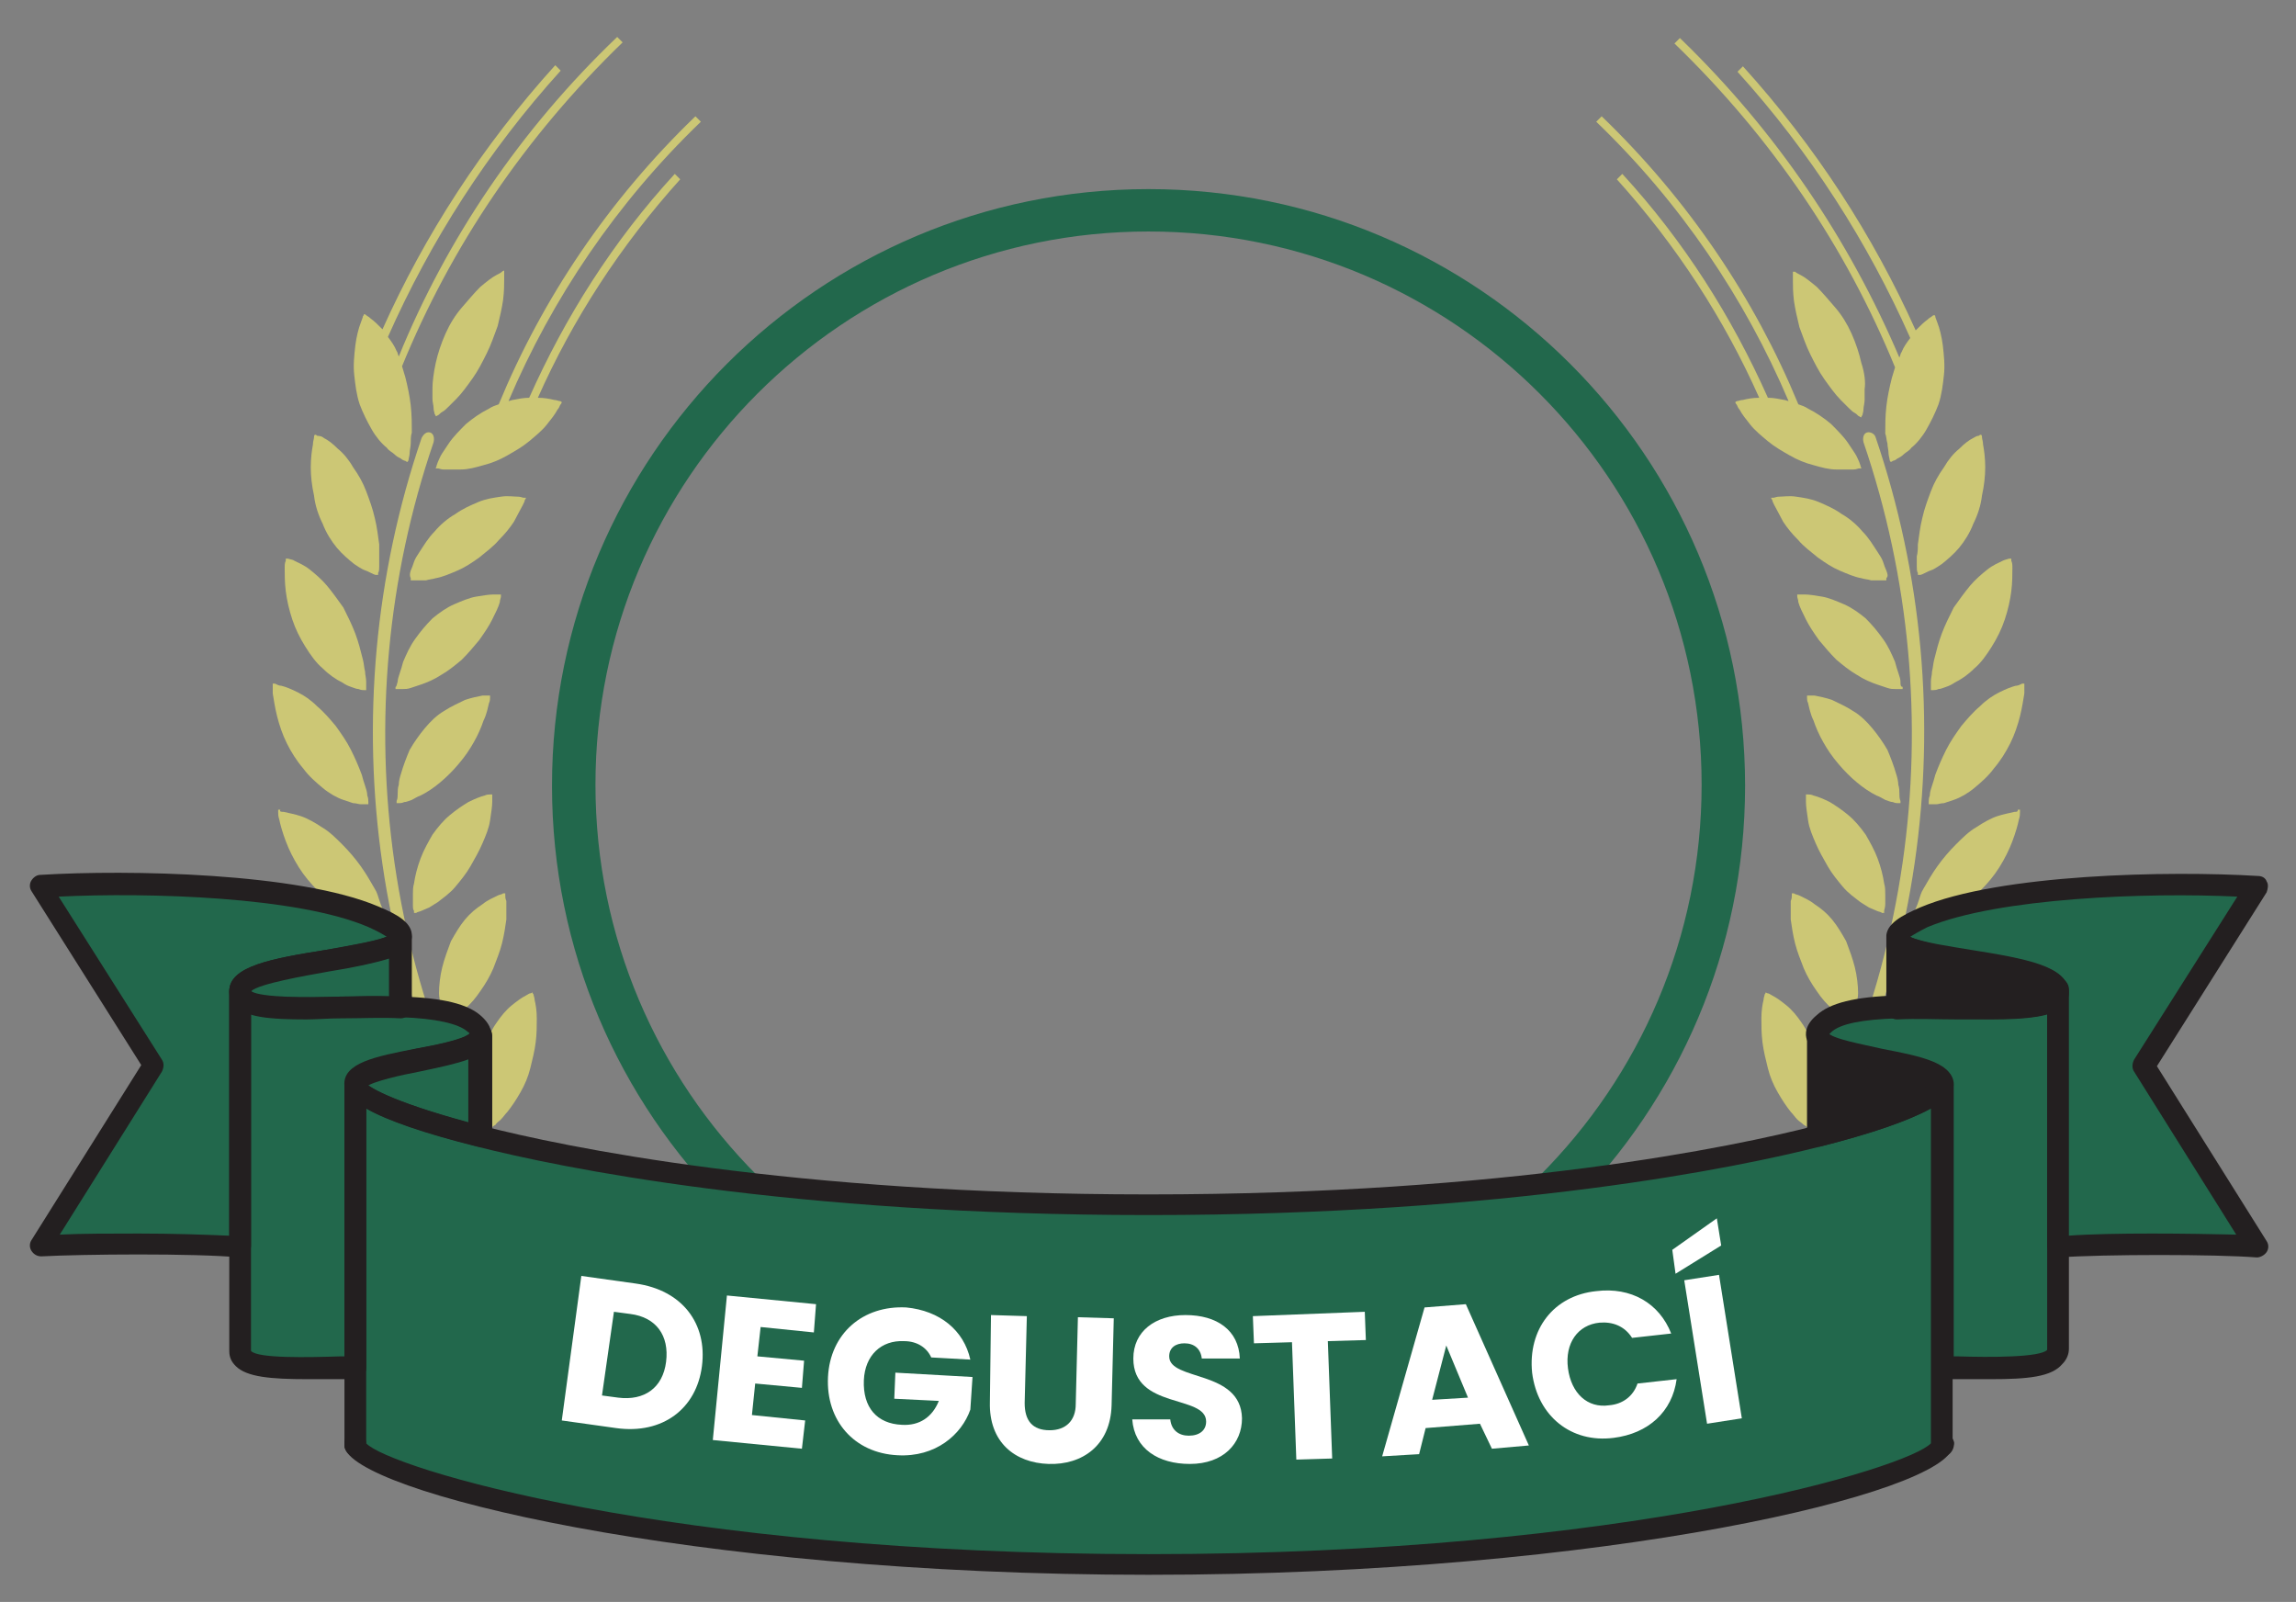 <?xml version="1.0" encoding="utf-8"?>
<!-- Generator: Adobe Illustrator 25.2.0, SVG Export Plug-In . SVG Version: 6.00 Build 0)  -->
<svg version="1.1" id="OBJECTS" xmlns="http://www.w3.org/2000/svg" xmlns:xlink="http://www.w3.org/1999/xlink" x="0px" y="0px"
	 viewBox="0 0 211.3 147.4" style="enable-background:new 0 0 211.3 147.4;" xml:space="preserve">
<rect x="0" y="0" width="211.3" height="147.4" fill="#808080" stroke="none"/>
<style type="text/css">
	.st0{fill:#22684C;}
	.st1{fill:#CCC775;}
	.st2{fill:#231F20;}
	.st3{fill:#FFC60B;}
	.st4{fill:#FFFFFF;}
</style>
<g>
	<g>
		<path class="st0" d="M105.7,127.2c-30.3,0-54.9-24.6-54.9-54.9s24.6-54.9,54.9-54.9s54.9,24.6,54.9,54.9S136,127.2,105.7,127.2z
			 M105.7,21.3c-28.1,0-50.9,22.8-50.9,50.9s22.8,50.9,50.9,50.9c28.1,0,50.9-22.8,50.9-50.9S133.8,21.3,105.7,21.3z"/>
	</g>
	<g>
		<path class="st1" d="M171.1,42.5c-0.1-0.2-0.2-0.5-0.4-0.8c-0.2-0.3-0.4-0.6-0.6-0.9c-0.4-0.6-1-1.2-1.6-1.8
			c-0.6-0.5-1.3-1-2.1-1.4c-0.3-0.2-0.6-0.3-0.9-0.4c-4-9.7-10.1-18.8-18.1-26.5c-0.2,0.2-0.3,0.3-0.5,0.5
			c7.8,7.5,13.7,16.3,17.7,25.7c-0.1,0-0.3-0.1-0.4-0.1c-0.5-0.1-1-0.2-1.5-0.2c-3.3-7.4-7.7-14.4-13.4-20.6
			c-0.2,0.2-0.3,0.3-0.5,0.5c5.5,6.1,9.9,12.9,13.1,20.1c-0.6,0-1.1,0.1-1.5,0.2c-0.2,0-0.4,0.1-0.5,0.1c-0.1,0-0.2,0.1-0.2,0.1
			s0,0.1,0.1,0.2c0.1,0.1,0.1,0.3,0.3,0.5c0.2,0.4,0.6,0.9,1,1.4c0.4,0.5,1,1,1.6,1.5c0.6,0.5,1.3,0.9,2,1.3
			c0.7,0.4,1.4,0.7,2.2,0.9c0.7,0.2,1.4,0.4,2.1,0.4c0.3,0,0.6,0,0.9,0c0.3,0,0.5,0,0.7,0c0.2,0,0.4-0.1,0.5-0.1c0.1,0,0.2,0,0.2,0
			s0-0.1-0.1-0.2C171.3,43,171.2,42.8,171.1,42.5z"/>
		<path class="st1" d="M171.3,33.4c-0.2-0.9-0.5-1.8-0.9-2.7c-0.4-0.9-0.9-1.7-1.5-2.4c-0.6-0.7-1.2-1.4-1.7-1.9
			c-0.6-0.5-1.1-0.9-1.5-1.1c-0.2-0.1-0.4-0.2-0.5-0.3C165,25,165,25,165,25s0,0.1,0,0.2c0,0.1,0,0.3,0,0.6c0,0.5,0,1.1,0.1,1.9
			c0.1,0.7,0.3,1.6,0.5,2.4c0.3,0.8,0.6,1.7,1,2.5c0.4,0.8,0.8,1.6,1.3,2.3c0.5,0.7,1,1.4,1.5,1.9c0.3,0.3,0.5,0.5,0.7,0.7
			c0.2,0.2,0.4,0.4,0.6,0.5c0.2,0.1,0.3,0.3,0.4,0.3c0.1,0.1,0.2,0.1,0.2,0.1s0-0.1,0.1-0.2c0-0.1,0.1-0.3,0.1-0.6
			c0-0.2,0.1-0.5,0.1-0.8c0-0.3,0-0.7,0-1C171.7,35.2,171.6,34.3,171.3,33.4z"/>
		<path class="st1" d="M173.6,52.5c-0.1-0.2-0.2-0.5-0.3-0.8c-0.1-0.3-0.3-0.6-0.5-0.9c-0.4-0.6-0.8-1.3-1.4-1.9
			c-0.5-0.6-1.2-1.2-1.9-1.6c-0.7-0.5-1.4-0.8-2.1-1.1c-0.7-0.3-1.4-0.4-2.1-0.5c-0.6-0.1-1.2,0-1.6,0c-0.2,0-0.4,0.1-0.5,0.1
			c-0.1,0-0.2,0-0.2,0s0,0.1,0.1,0.2c0,0.1,0.1,0.3,0.2,0.5c0.2,0.4,0.5,0.9,0.8,1.5c0.4,0.6,0.8,1.1,1.4,1.7
			c0.5,0.6,1.2,1.1,1.8,1.6c0.7,0.5,1.3,0.9,2,1.2c0.7,0.3,1.4,0.6,2,0.7c0.3,0.1,0.6,0.1,0.9,0.2c0.3,0,0.5,0,0.7,0
			c0.2,0,0.4,0,0.5,0c0.1,0,0.2,0,0.2,0s0-0.1,0-0.2C173.8,53,173.7,52.8,173.6,52.5z"/>
		<path class="st1" d="M174.9,62.7c0-0.2-0.1-0.5-0.2-0.8c-0.1-0.3-0.2-0.6-0.3-1c-0.3-0.7-0.6-1.4-1.1-2.1c-0.5-0.7-1-1.3-1.6-1.9
			c-0.6-0.5-1.3-1-2-1.3c-0.7-0.3-1.4-0.6-2-0.7c-0.6-0.1-1.2-0.2-1.6-0.2c-0.2,0-0.4,0-0.5,0c-0.1,0-0.2,0-0.2,0s0,0.1,0,0.2
			c0,0.1,0.1,0.3,0.1,0.5c0.1,0.4,0.4,1,0.7,1.6c0.3,0.6,0.7,1.2,1.2,1.9c0.5,0.6,1,1.2,1.6,1.8c0.6,0.5,1.2,1,1.9,1.4
			c0.6,0.4,1.3,0.7,1.9,0.9c0.3,0.1,0.6,0.2,0.9,0.3c0.3,0.1,0.5,0.1,0.7,0.1c0.2,0,0.4,0,0.5,0c0.1,0,0.2,0,0.2,0s0-0.1,0-0.2
			C174.9,63.2,174.9,63,174.9,62.7z"/>
		<path class="st1" d="M174.8,73c0-0.2,0-0.5-0.1-0.8c0-0.3-0.1-0.7-0.2-1c-0.2-0.7-0.5-1.5-0.8-2.2c-0.4-0.7-0.9-1.4-1.4-2
			c-0.5-0.6-1.1-1.2-1.8-1.6c-0.6-0.4-1.3-0.7-1.9-1c-0.6-0.2-1.1-0.3-1.6-0.4c-0.2,0-0.4,0-0.5,0c-0.1,0-0.2,0-0.2,0s0,0.1,0,0.2
			c0,0.1,0,0.3,0.1,0.5c0.1,0.4,0.2,1,0.5,1.6c0.2,0.6,0.5,1.3,0.9,2c0.4,0.7,0.8,1.3,1.4,2c0.5,0.6,1.1,1.2,1.7,1.7
			c0.6,0.5,1.2,0.9,1.8,1.2c0.3,0.1,0.6,0.3,0.8,0.4c0.3,0.1,0.5,0.2,0.7,0.2c0.2,0.1,0.4,0.1,0.5,0.1c0.1,0,0.2,0,0.2,0
			s0-0.1,0-0.2C174.8,73.5,174.8,73.2,174.8,73z"/>
		<path class="st1" d="M173.5,83.2c0-0.2,0-0.5,0-0.9c0-0.3,0-0.7-0.1-1c-0.1-0.7-0.3-1.5-0.6-2.3c-0.3-0.8-0.7-1.5-1.1-2.2
			c-0.5-0.7-1-1.3-1.6-1.8c-0.6-0.5-1.2-0.9-1.7-1.2c-0.6-0.3-1.1-0.5-1.5-0.6c-0.2-0.1-0.4-0.1-0.5-0.1c-0.1,0-0.2,0-0.2,0
			s0,0.1,0,0.2c0,0.1,0,0.3,0,0.5c0,0.4,0.1,1,0.2,1.7c0.1,0.7,0.4,1.4,0.7,2.1c0.3,0.7,0.7,1.4,1.1,2.1c0.4,0.7,0.9,1.3,1.4,1.9
			c0.5,0.6,1.1,1,1.6,1.4c0.3,0.2,0.5,0.3,0.8,0.5c0.2,0.1,0.5,0.2,0.7,0.3c0.2,0.1,0.4,0.1,0.5,0.2c0.1,0,0.2,0,0.2,0s0-0.1,0-0.2
			C173.4,83.7,173.5,83.5,173.5,83.2z"/>
		<path class="st1" d="M170.8,93.3c0-0.2,0.1-0.5,0.1-0.9c0-0.3,0.1-0.7,0.1-1c0-0.7-0.1-1.6-0.3-2.4c-0.2-0.8-0.5-1.6-0.8-2.4
			c-0.4-0.7-0.8-1.4-1.3-2c-0.5-0.6-1-1-1.6-1.4c-0.5-0.4-1-0.6-1.4-0.8c-0.2-0.1-0.4-0.1-0.5-0.2c-0.1,0-0.2,0-0.2,0s0,0.1,0,0.2
			c0,0.1,0,0.3-0.1,0.5c0,0.4,0,1,0,1.7c0.1,0.7,0.2,1.4,0.4,2.2c0.2,0.8,0.5,1.5,0.8,2.3c0.3,0.7,0.7,1.4,1.2,2.1
			c0.4,0.6,0.9,1.2,1.4,1.6c0.2,0.2,0.5,0.4,0.7,0.6c0.2,0.2,0.4,0.3,0.6,0.4c0.2,0.1,0.3,0.2,0.4,0.2c0.1,0,0.2,0.1,0.2,0.1
			s0-0.1,0.1-0.2C170.7,93.7,170.8,93.5,170.8,93.3z"/>
		<path class="st1" d="M166.9,103c0.1-0.2,0.2-0.5,0.2-0.8c0.1-0.3,0.1-0.7,0.2-1c0.1-0.7,0.1-1.6,0.1-2.4c-0.1-0.8-0.3-1.7-0.5-2.5
			c-0.3-0.8-0.6-1.5-1.1-2.2c-0.4-0.6-0.9-1.2-1.4-1.6c-0.5-0.4-0.9-0.7-1.3-0.9c-0.2-0.1-0.3-0.2-0.4-0.2c-0.1,0-0.2-0.1-0.2-0.1
			s0,0.1-0.1,0.2c0,0.1-0.1,0.3-0.1,0.5c-0.1,0.4-0.2,1-0.2,1.7c0,0.7,0,1.4,0.1,2.2c0.1,0.8,0.3,1.6,0.5,2.4
			c0.2,0.8,0.5,1.5,0.9,2.2c0.4,0.7,0.8,1.3,1.2,1.8c0.2,0.2,0.4,0.5,0.6,0.7c0.2,0.2,0.4,0.3,0.6,0.5c0.2,0.1,0.3,0.2,0.4,0.3
			c0.1,0.1,0.2,0.1,0.2,0.1s0-0.1,0.1-0.2C166.7,103.5,166.8,103.3,166.9,103z"/>
		<path class="st1" d="M173.7,40.8c0,0.3,0.1,0.6,0.1,0.9c0,0.2,0.1,0.5,0.1,0.6c0,0.1,0.1,0.2,0.1,0.2s0.1,0,0.2-0.1
			c0.1,0,0.3-0.1,0.4-0.2c0.2-0.1,0.4-0.2,0.6-0.4c0.2-0.2,0.5-0.3,0.7-0.6c0.5-0.4,1-1,1.4-1.7c0.4-0.7,0.8-1.5,1.1-2.3
			c0.3-0.9,0.4-1.8,0.5-2.7c0.1-0.9,0-1.8-0.1-2.7c-0.1-0.8-0.3-1.6-0.5-2.1c-0.1-0.3-0.2-0.5-0.2-0.6C178.1,29,178,29,178,29
			s-0.1,0-0.2,0.1c-0.1,0.1-0.2,0.1-0.4,0.3c-0.3,0.2-0.7,0.6-1.1,1c-3.9-8.7-9.2-16.9-15.9-24.3c-0.2,0.2-0.3,0.3-0.5,0.5
			c6.7,7.4,12,15.7,15.9,24.5c-0.3,0.4-0.6,0.8-0.8,1.3c-0.1,0.1-0.1,0.3-0.2,0.5c-4.6-10.8-11.3-20.8-20.2-29.4
			c-0.2,0.2-0.3,0.3-0.5,0.5c9,8.7,15.8,18.8,20.3,29.8c-0.1,0.3-0.2,0.7-0.3,1c-0.2,0.8-0.4,1.7-0.5,2.6c-0.1,0.9-0.1,1.7-0.1,2.5
			C173.6,40.1,173.6,40.5,173.7,40.8z"/>
		<path class="st1" d="M181.6,40.3c-0.4,0.2-0.8,0.5-1.3,1c-0.5,0.4-1,1-1.4,1.7c-0.5,0.7-0.9,1.4-1.2,2.2c-0.3,0.8-0.6,1.6-0.8,2.5
			c-0.2,0.8-0.3,1.7-0.4,2.4c0,0.4,0,0.7-0.1,1.1c0,0.3,0,0.6,0,0.9c0,0.2,0,0.5,0.1,0.6c0,0.1,0,0.2,0,0.2s0.1,0,0.2,0
			c0.1,0,0.3-0.1,0.5-0.2c0.2-0.1,0.4-0.2,0.7-0.3c0.2-0.1,0.5-0.3,0.8-0.5c0.5-0.4,1.1-0.9,1.6-1.5c0.5-0.6,1-1.4,1.3-2.2
			c0.4-0.8,0.7-1.7,0.8-2.6c0.2-0.9,0.3-1.8,0.3-2.6c0-0.8-0.1-1.6-0.2-2.1c0-0.3-0.1-0.5-0.1-0.7c0-0.2-0.1-0.2-0.1-0.2
			s-0.1,0-0.2,0.1C181.9,40.1,181.8,40.2,181.6,40.3z"/>
		<path class="st1" d="M184.3,51.6c-0.4,0.2-0.9,0.4-1.4,0.8c-0.5,0.4-1.1,0.9-1.6,1.5c-0.5,0.6-1,1.3-1.5,2
			c-0.4,0.8-0.8,1.6-1.1,2.4c-0.3,0.8-0.5,1.6-0.7,2.4c-0.1,0.4-0.1,0.7-0.2,1.1c0,0.3-0.1,0.6-0.1,0.9c0,0.2,0,0.5,0,0.6
			c0,0.1,0,0.2,0,0.2s0.1,0,0.2,0c0.1,0,0.3,0,0.5-0.1c0.2,0,0.4-0.1,0.7-0.2c0.3-0.1,0.5-0.2,0.8-0.4c0.6-0.3,1.2-0.7,1.8-1.3
			c0.6-0.5,1.1-1.2,1.6-2c0.5-0.8,0.9-1.6,1.2-2.5c0.3-0.9,0.5-1.8,0.6-2.6c0.1-0.8,0.1-1.6,0.1-2.1c0-0.3,0-0.5-0.1-0.7
			c0-0.2,0-0.2,0-0.2s-0.1,0-0.2,0C184.6,51.5,184.5,51.5,184.3,51.6z"/>
		<path class="st1" d="M185.5,63.1c-0.4,0.1-0.9,0.3-1.5,0.6c-0.6,0.3-1.2,0.7-1.8,1.3c-0.6,0.5-1.2,1.2-1.7,1.8
			c-0.5,0.7-1,1.4-1.4,2.2c-0.4,0.8-0.7,1.5-1,2.3c-0.1,0.4-0.2,0.7-0.3,1c-0.1,0.3-0.2,0.6-0.2,0.9c-0.1,0.2-0.1,0.5-0.1,0.6
			c0,0.1,0,0.2,0,0.2s0.1,0,0.2,0c0.1,0,0.3,0,0.5,0c0.2,0,0.4-0.1,0.7-0.1c0.3-0.1,0.6-0.2,0.9-0.3c0.6-0.2,1.3-0.6,1.9-1.1
			c0.6-0.5,1.3-1.1,1.8-1.8c0.6-0.7,1.1-1.5,1.5-2.3c0.4-0.8,0.7-1.7,0.9-2.5c0.2-0.8,0.3-1.5,0.4-2.1c0-0.3,0-0.5,0-0.7
			c0-0.2,0-0.2,0-0.2s-0.1,0-0.2,0C185.9,63,185.7,63.1,185.5,63.1z"/>
		<path class="st1" d="M185.4,74.7c-0.4,0.1-1,0.2-1.6,0.4c-0.6,0.2-1.3,0.6-1.9,1c-0.7,0.4-1.3,1-1.9,1.6c-0.6,0.6-1.2,1.3-1.7,2
			c-0.5,0.7-0.9,1.4-1.3,2.1c-0.2,0.3-0.3,0.7-0.4,1c-0.1,0.3-0.2,0.6-0.3,0.8c-0.1,0.2-0.1,0.5-0.2,0.6c0,0.1-0.1,0.2-0.1,0.2
			s0.1,0,0.2,0c0.1,0,0.3,0,0.5,0c0.2,0,0.5,0,0.7,0c0.3,0,0.6-0.1,0.9-0.2c0.6-0.2,1.3-0.4,2-0.8c0.7-0.4,1.4-0.9,2-1.5
			c0.6-0.6,1.2-1.3,1.7-2.1c0.5-0.8,0.9-1.6,1.2-2.4c0.3-0.8,0.5-1.5,0.6-2c0.1-0.3,0.1-0.5,0.1-0.7c0-0.2,0-0.2,0-0.2s-0.1,0-0.2,0
			C185.7,74.7,185.6,74.7,185.4,74.7z"/>
		<path class="st1" d="M183.7,86.3c-0.4,0-1,0.1-1.6,0.2c-0.6,0.2-1.3,0.4-2.1,0.8c-0.7,0.4-1.4,0.8-2.1,1.4
			c-0.7,0.5-1.3,1.2-1.9,1.8c-0.6,0.6-1.1,1.3-1.5,2c-0.2,0.3-0.4,0.6-0.6,0.9c-0.2,0.3-0.3,0.6-0.4,0.8c-0.1,0.2-0.2,0.4-0.3,0.6
			c-0.1,0.1-0.1,0.2-0.1,0.2s0.1,0,0.2,0c0.1,0,0.3,0.1,0.5,0.1c0.2,0,0.4,0,0.7,0.1c0.3,0,0.6,0,0.9,0c0.6-0.1,1.4-0.3,2.1-0.6
			c0.7-0.3,1.5-0.7,2.2-1.3c0.7-0.5,1.4-1.2,2-1.9c0.6-0.7,1.1-1.5,1.5-2.2c0.4-0.7,0.7-1.4,0.9-2c0.1-0.3,0.2-0.5,0.2-0.6
			c0-0.2,0.1-0.2,0.1-0.2s-0.1,0-0.2,0C184.1,86.3,183.9,86.3,183.7,86.3z"/>
		<path class="st1" d="M180.6,97.6c-0.4,0-1-0.1-1.6,0c-0.7,0.1-1.4,0.3-2.1,0.5c-0.8,0.3-1.5,0.7-2.3,1.1c-0.8,0.5-1.5,1-2.2,1.6
			c-0.7,0.6-1.3,1.2-1.8,1.8c-0.3,0.3-0.5,0.6-0.7,0.9c-0.2,0.3-0.4,0.5-0.5,0.7c-0.1,0.2-0.2,0.4-0.3,0.5c-0.1,0.1-0.1,0.2-0.1,0.2
			s0.1,0,0.2,0.1c0.1,0,0.3,0.1,0.5,0.1c0.2,0.1,0.4,0.1,0.7,0.1c0.3,0,0.6,0.1,0.9,0.1c0.7,0,1.4-0.1,2.2-0.3
			c0.8-0.2,1.6-0.6,2.4-1c0.8-0.5,1.6-1,2.2-1.6c0.7-0.6,1.3-1.3,1.8-2c0.5-0.7,0.9-1.3,1.1-1.9c0.1-0.2,0.2-0.5,0.3-0.6
			c0.1-0.1,0.1-0.2,0.1-0.2s-0.1,0-0.2,0C181,97.7,180.8,97.6,180.6,97.6z"/>
		<path class="st1" d="M171.8,39.8c-0.3,0.1-0.4,0.5-0.3,0.9c8.5,24.9,4.9,53.2-11.5,75.6c-0.2,0.3-0.2,0.8,0,0.9
			c0.3,0.2,0.7,0.1,0.9-0.3c16.6-22.8,20.3-51.5,11.7-76.7C172.5,39.9,172.1,39.7,171.8,39.8z"/>
	</g>
	<g>
		<path class="st1" d="M40.3,42.5c0.1-0.2,0.2-0.5,0.4-0.8c0.2-0.3,0.4-0.6,0.6-0.9c0.4-0.6,1-1.2,1.6-1.8c0.6-0.5,1.3-1,2.1-1.4
			c0.3-0.2,0.6-0.3,0.9-0.4c4-9.7,10.1-18.8,18.1-26.5c0.2,0.2,0.3,0.3,0.5,0.5c-7.8,7.5-13.7,16.3-17.7,25.7c0.1,0,0.3-0.1,0.4-0.1
			c0.5-0.1,1-0.2,1.5-0.2c3.3-7.4,7.7-14.4,13.4-20.6c0.2,0.2,0.3,0.3,0.5,0.5c-5.5,6.1-9.9,12.9-13.1,20.1c0.6,0,1.1,0.1,1.5,0.2
			c0.2,0,0.4,0.1,0.5,0.1c0.1,0,0.2,0.1,0.2,0.1s0,0.1-0.1,0.2c-0.1,0.1-0.1,0.3-0.3,0.5c-0.2,0.4-0.6,0.9-1,1.4
			c-0.4,0.5-1,1-1.6,1.5c-0.6,0.5-1.3,0.9-2,1.3c-0.7,0.4-1.4,0.7-2.2,0.9c-0.7,0.2-1.4,0.4-2.1,0.4c-0.3,0-0.6,0-0.9,0
			c-0.3,0-0.5,0-0.7,0c-0.2,0-0.4-0.1-0.5-0.1c-0.1,0-0.2,0-0.2,0s0-0.1,0.1-0.2C40.1,43,40.2,42.8,40.3,42.5z"/>
		<path class="st1" d="M40.1,33.4c0.2-0.9,0.5-1.8,0.9-2.7c0.4-0.9,0.9-1.7,1.5-2.4c0.6-0.7,1.2-1.4,1.7-1.9
			c0.6-0.5,1.1-0.9,1.5-1.1c0.2-0.1,0.4-0.2,0.5-0.3c0.1-0.1,0.2-0.1,0.2-0.1s0,0.1,0,0.2c0,0.1,0,0.3,0,0.6c0,0.5,0,1.1-0.1,1.9
			c-0.1,0.7-0.3,1.6-0.5,2.4c-0.3,0.8-0.6,1.7-1,2.5c-0.4,0.8-0.8,1.6-1.3,2.3c-0.5,0.7-1,1.4-1.5,1.9c-0.3,0.3-0.5,0.5-0.7,0.7
			c-0.2,0.2-0.4,0.4-0.6,0.5c-0.2,0.1-0.3,0.3-0.4,0.3c-0.1,0.1-0.2,0.1-0.2,0.1s0-0.1-0.1-0.2c0-0.1-0.1-0.3-0.1-0.6
			c0-0.2-0.1-0.5-0.1-0.8c0-0.3,0-0.7,0-1C39.8,35.2,39.9,34.3,40.1,33.4z"/>
		<path class="st1" d="M37.8,52.5c0.1-0.2,0.2-0.5,0.3-0.8c0.1-0.3,0.3-0.6,0.5-0.9c0.4-0.6,0.8-1.3,1.4-1.9
			c0.5-0.6,1.2-1.2,1.9-1.6c0.7-0.5,1.4-0.8,2.1-1.1c0.7-0.3,1.4-0.4,2.1-0.5c0.6-0.1,1.2,0,1.6,0c0.2,0,0.4,0.1,0.5,0.1
			c0.1,0,0.2,0,0.2,0s0,0.1-0.1,0.2c0,0.1-0.1,0.3-0.2,0.5c-0.2,0.4-0.5,0.9-0.8,1.5c-0.4,0.6-0.8,1.1-1.4,1.7
			c-0.5,0.6-1.2,1.1-1.8,1.6c-0.7,0.5-1.3,0.9-2,1.2c-0.7,0.3-1.4,0.6-2,0.7c-0.3,0.1-0.6,0.1-0.9,0.2c-0.3,0-0.5,0-0.7,0
			c-0.2,0-0.4,0-0.5,0c-0.1,0-0.2,0-0.2,0s0-0.1,0-0.2C37.7,53,37.7,52.8,37.8,52.5z"/>
		<path class="st1" d="M36.6,62.7c0-0.2,0.1-0.5,0.2-0.8c0.1-0.3,0.2-0.6,0.3-1c0.3-0.7,0.6-1.4,1.1-2.1c0.5-0.7,1-1.3,1.6-1.9
			c0.6-0.5,1.3-1,2-1.3c0.7-0.3,1.4-0.6,2-0.7c0.6-0.1,1.2-0.2,1.6-0.2c0.2,0,0.4,0,0.5,0c0.1,0,0.2,0,0.2,0s0,0.1,0,0.2
			c0,0.1-0.1,0.3-0.1,0.5c-0.1,0.4-0.4,1-0.7,1.6c-0.3,0.6-0.7,1.2-1.2,1.9c-0.5,0.6-1,1.2-1.6,1.8c-0.6,0.5-1.2,1-1.9,1.4
			c-0.6,0.4-1.3,0.7-1.9,0.9c-0.3,0.1-0.6,0.2-0.9,0.3c-0.3,0.1-0.5,0.1-0.7,0.1c-0.2,0-0.4,0-0.5,0c-0.1,0-0.2,0-0.2,0s0-0.1,0-0.2
			C36.5,63.2,36.5,63,36.6,62.7z"/>
		<path class="st1" d="M36.6,73c0-0.2,0-0.5,0.1-0.8c0-0.3,0.1-0.7,0.2-1c0.2-0.7,0.5-1.5,0.8-2.2c0.4-0.7,0.9-1.4,1.4-2
			c0.5-0.6,1.1-1.2,1.8-1.6c0.6-0.4,1.3-0.7,1.9-1c0.6-0.2,1.1-0.3,1.6-0.4c0.2,0,0.4,0,0.5,0c0.1,0,0.2,0,0.2,0s0,0.1,0,0.2
			c0,0.1,0,0.3-0.1,0.5c-0.1,0.4-0.2,1-0.5,1.6c-0.2,0.6-0.5,1.3-0.9,2c-0.4,0.7-0.8,1.3-1.4,2c-0.5,0.6-1.1,1.2-1.7,1.7
			c-0.6,0.5-1.2,0.9-1.8,1.2c-0.3,0.1-0.6,0.3-0.8,0.4c-0.3,0.1-0.5,0.2-0.7,0.2c-0.2,0.1-0.4,0.1-0.5,0.1c-0.1,0-0.2,0-0.2,0
			s0-0.1,0-0.2C36.6,73.5,36.6,73.2,36.6,73z"/>
		<path class="st1" d="M38,83.2c0-0.2,0-0.5,0-0.9c0-0.3,0-0.7,0.1-1c0.1-0.7,0.3-1.5,0.6-2.3c0.3-0.8,0.7-1.5,1.1-2.2
			c0.5-0.7,1-1.3,1.6-1.8c0.6-0.5,1.2-0.9,1.7-1.2c0.6-0.3,1.1-0.5,1.5-0.6c0.2-0.1,0.4-0.1,0.5-0.1c0.1,0,0.2,0,0.2,0s0,0.1,0,0.2
			c0,0.1,0,0.3,0,0.5c0,0.4-0.1,1-0.2,1.7c-0.1,0.7-0.4,1.4-0.7,2.1c-0.3,0.7-0.7,1.4-1.1,2.1c-0.4,0.7-0.9,1.3-1.4,1.9
			c-0.5,0.6-1.1,1-1.6,1.4c-0.3,0.2-0.5,0.3-0.8,0.5c-0.2,0.1-0.5,0.2-0.7,0.3c-0.2,0.1-0.4,0.1-0.5,0.2c-0.1,0-0.2,0-0.2,0
			s0-0.1,0-0.2C38,83.7,38,83.5,38,83.2z"/>
		<path class="st1" d="M40.6,93.3c0-0.2-0.1-0.5-0.1-0.9c0-0.3-0.1-0.7-0.1-1c0-0.7,0.1-1.6,0.3-2.4c0.2-0.8,0.5-1.6,0.8-2.4
			c0.4-0.7,0.8-1.4,1.3-2c0.5-0.6,1-1,1.6-1.4c0.5-0.4,1-0.6,1.4-0.8c0.2-0.1,0.4-0.1,0.5-0.2c0.1,0,0.2,0,0.2,0s0,0.1,0,0.2
			c0,0.1,0,0.3,0.1,0.5c0,0.4,0,1,0,1.7c-0.1,0.7-0.2,1.4-0.4,2.2c-0.2,0.8-0.5,1.5-0.8,2.3c-0.3,0.7-0.7,1.4-1.2,2.1
			c-0.4,0.6-0.9,1.2-1.4,1.6c-0.2,0.2-0.5,0.4-0.7,0.6c-0.2,0.2-0.4,0.3-0.6,0.4C41.2,93.9,41.1,94,41,94c-0.1,0-0.2,0.1-0.2,0.1
			s0-0.1-0.1-0.2C40.7,93.7,40.7,93.5,40.6,93.3z"/>
		<path class="st1" d="M44.6,103c-0.1-0.2-0.2-0.5-0.2-0.8c-0.1-0.3-0.1-0.7-0.2-1c-0.1-0.7-0.1-1.6-0.1-2.4
			c0.1-0.8,0.3-1.7,0.5-2.5c0.3-0.8,0.6-1.5,1.1-2.2c0.4-0.6,0.9-1.2,1.4-1.6c0.5-0.4,0.9-0.7,1.3-0.9c0.2-0.1,0.3-0.2,0.4-0.2
			c0.1,0,0.2-0.1,0.2-0.1s0,0.1,0.1,0.2c0,0.1,0.1,0.3,0.1,0.5c0.1,0.4,0.2,1,0.2,1.7c0,0.7,0,1.4-0.1,2.2c-0.1,0.8-0.3,1.6-0.5,2.4
			c-0.2,0.8-0.5,1.5-0.9,2.2c-0.4,0.7-0.8,1.3-1.2,1.8c-0.2,0.2-0.4,0.5-0.6,0.7c-0.2,0.2-0.4,0.3-0.5,0.5c-0.2,0.1-0.3,0.2-0.4,0.3
			c-0.1,0.1-0.2,0.1-0.2,0.1s0-0.1-0.1-0.2C44.7,103.5,44.7,103.3,44.6,103z"/>
		<path class="st1" d="M37.8,40.8c0,0.3-0.1,0.6-0.1,0.9c0,0.2-0.1,0.5-0.1,0.6c0,0.1-0.1,0.2-0.1,0.2s-0.1,0-0.2-0.1
			c-0.1,0-0.3-0.1-0.4-0.2c-0.2-0.1-0.4-0.2-0.6-0.4c-0.2-0.2-0.5-0.3-0.7-0.6c-0.5-0.4-1-1-1.4-1.7c-0.4-0.7-0.8-1.5-1.1-2.3
			c-0.3-0.9-0.4-1.8-0.5-2.7c-0.1-0.9,0-1.8,0.1-2.7c0.1-0.8,0.3-1.6,0.5-2.1c0.1-0.3,0.2-0.5,0.2-0.6c0.1-0.1,0.1-0.2,0.1-0.2
			s0.1,0,0.2,0.1c0.1,0.1,0.2,0.1,0.4,0.3c0.3,0.2,0.7,0.6,1.1,1c3.9-8.7,9.2-16.9,15.9-24.3c0.2,0.2,0.3,0.3,0.5,0.5
			c-6.7,7.4-12,15.7-15.9,24.5c0.3,0.4,0.6,0.8,0.8,1.3c0.1,0.1,0.1,0.3,0.2,0.5C41.1,22,47.9,11.9,56.8,3.4
			c0.2,0.2,0.3,0.3,0.5,0.5c-9,8.7-15.8,18.8-20.3,29.8c0.1,0.3,0.2,0.7,0.3,1c0.2,0.8,0.4,1.7,0.5,2.6c0.1,0.9,0.1,1.7,0.1,2.5
			C37.8,40.1,37.8,40.5,37.8,40.8z"/>
		<path class="st1" d="M29.8,40.3c0.4,0.2,0.8,0.5,1.3,1c0.5,0.4,1,1,1.4,1.7c0.5,0.7,0.9,1.4,1.2,2.2c0.3,0.8,0.6,1.6,0.8,2.5
			c0.2,0.8,0.3,1.7,0.4,2.4c0,0.4,0,0.7,0,1.1c0,0.3,0,0.6,0,0.9c0,0.2,0,0.5-0.1,0.6c0,0.1,0,0.2,0,0.2s-0.1,0-0.2,0
			c-0.1,0-0.3-0.1-0.5-0.2c-0.2-0.1-0.4-0.2-0.7-0.3c-0.2-0.1-0.5-0.3-0.8-0.5c-0.5-0.4-1.1-0.9-1.6-1.5c-0.5-0.6-1-1.4-1.3-2.2
			c-0.4-0.8-0.7-1.7-0.8-2.6c-0.2-0.9-0.3-1.8-0.3-2.6c0-0.8,0.1-1.6,0.2-2.1c0-0.3,0.1-0.5,0.1-0.7c0-0.2,0.1-0.2,0.1-0.2
			s0.1,0,0.2,0.1C29.5,40.1,29.7,40.2,29.8,40.3z"/>
		<path class="st1" d="M27.1,51.6c0.4,0.2,0.9,0.4,1.4,0.8c0.5,0.4,1.1,0.9,1.6,1.5c0.5,0.6,1,1.3,1.5,2c0.4,0.8,0.8,1.6,1.1,2.4
			c0.3,0.8,0.5,1.6,0.7,2.4c0.1,0.4,0.1,0.7,0.2,1.1c0,0.3,0.1,0.6,0.1,0.9c0,0.2,0,0.5,0,0.6c0,0.1,0,0.2,0,0.2s-0.1,0-0.2,0
			c-0.1,0-0.3,0-0.5-0.1c-0.2,0-0.4-0.1-0.7-0.2c-0.3-0.1-0.5-0.2-0.8-0.4c-0.6-0.3-1.2-0.7-1.8-1.3c-0.6-0.5-1.1-1.2-1.6-2
			c-0.5-0.8-0.9-1.6-1.2-2.5c-0.3-0.9-0.5-1.8-0.6-2.6c-0.1-0.8-0.1-1.6-0.1-2.1c0-0.3,0-0.5,0.1-0.7c0-0.2,0-0.2,0-0.2s0.1,0,0.2,0
			C26.8,51.5,27,51.5,27.1,51.6z"/>
		<path class="st1" d="M25.9,63.1c0.4,0.1,0.9,0.3,1.5,0.6c0.6,0.3,1.2,0.7,1.8,1.3c0.6,0.5,1.2,1.2,1.7,1.8c0.5,0.7,1,1.4,1.4,2.2
			c0.4,0.8,0.7,1.5,1,2.3c0.1,0.4,0.2,0.7,0.3,1c0.1,0.3,0.2,0.6,0.2,0.9c0.1,0.2,0.1,0.5,0.1,0.6c0,0.1,0,0.2,0,0.2s-0.1,0-0.2,0
			c-0.1,0-0.3,0-0.5,0c-0.2,0-0.4-0.1-0.7-0.1c-0.3-0.1-0.6-0.2-0.9-0.3c-0.6-0.2-1.3-0.6-1.9-1.1c-0.6-0.5-1.3-1.1-1.8-1.8
			c-0.6-0.7-1.1-1.5-1.5-2.3c-0.4-0.8-0.7-1.7-0.9-2.5c-0.2-0.8-0.3-1.5-0.4-2.1c0-0.3,0-0.5,0-0.7c0-0.2,0-0.2,0-0.2s0.1,0,0.2,0
			C25.5,63,25.7,63.1,25.9,63.1z"/>
		<path class="st1" d="M26.1,74.7c0.4,0.1,1,0.2,1.6,0.4c0.6,0.2,1.3,0.6,1.9,1c0.7,0.4,1.3,1,1.9,1.6c0.6,0.6,1.2,1.3,1.7,2
			c0.5,0.7,0.9,1.4,1.3,2.1c0.2,0.3,0.3,0.7,0.4,1c0.1,0.3,0.2,0.6,0.3,0.8c0.1,0.2,0.1,0.5,0.2,0.6c0,0.1,0.1,0.2,0.1,0.2
			s-0.1,0-0.2,0c-0.1,0-0.3,0-0.5,0c-0.2,0-0.5,0-0.7,0c-0.3,0-0.6-0.1-0.9-0.2c-0.6-0.2-1.3-0.4-2-0.8c-0.7-0.4-1.4-0.9-2-1.5
			c-0.6-0.6-1.2-1.3-1.7-2.1c-0.5-0.8-0.9-1.6-1.2-2.4c-0.3-0.8-0.5-1.5-0.6-2c-0.1-0.3-0.1-0.5-0.1-0.7c0-0.2,0-0.2,0-0.2
			s0.1,0,0.2,0C25.7,74.7,25.9,74.7,26.1,74.7z"/>
		<path class="st1" d="M27.7,86.3c0.4,0,1,0.1,1.6,0.2c0.6,0.2,1.3,0.4,2.1,0.8c0.7,0.4,1.4,0.8,2.1,1.4c0.7,0.5,1.3,1.2,1.9,1.8
			c0.6,0.6,1.1,1.3,1.5,2c0.2,0.3,0.4,0.6,0.6,0.9c0.2,0.3,0.3,0.6,0.4,0.8c0.1,0.2,0.2,0.4,0.3,0.6c0.1,0.1,0.1,0.2,0.1,0.2
			s-0.1,0-0.2,0c-0.1,0-0.3,0.1-0.5,0.1c-0.2,0-0.4,0-0.7,0.1c-0.3,0-0.6,0-0.9,0c-0.6-0.1-1.4-0.3-2.1-0.6
			c-0.7-0.3-1.5-0.7-2.2-1.3c-0.7-0.5-1.4-1.2-2-1.9c-0.6-0.7-1.1-1.5-1.5-2.2c-0.4-0.7-0.7-1.4-0.9-2c-0.1-0.3-0.2-0.5-0.2-0.6
			c0-0.2-0.1-0.2-0.1-0.2s0.1,0,0.2,0C27.3,86.3,27.5,86.3,27.7,86.3z"/>
		<path class="st1" d="M30.8,97.6c0.4,0,1-0.1,1.6,0c0.7,0.1,1.4,0.3,2.1,0.5c0.8,0.3,1.5,0.7,2.3,1.1c0.8,0.5,1.5,1,2.2,1.6
			c0.7,0.6,1.3,1.2,1.8,1.8c0.3,0.3,0.5,0.6,0.7,0.9c0.2,0.3,0.4,0.5,0.5,0.7c0.1,0.2,0.2,0.4,0.3,0.5c0.1,0.1,0.1,0.2,0.1,0.2
			s-0.1,0-0.2,0.1c-0.1,0-0.3,0.1-0.5,0.1c-0.2,0.1-0.4,0.1-0.7,0.1c-0.3,0-0.6,0.1-0.9,0.1c-0.7,0-1.4-0.1-2.2-0.3
			c-0.8-0.2-1.6-0.6-2.4-1c-0.8-0.5-1.6-1-2.2-1.6c-0.7-0.6-1.3-1.3-1.8-2c-0.5-0.7-0.9-1.3-1.1-1.9c-0.1-0.2-0.2-0.5-0.3-0.6
			c-0.1-0.1-0.1-0.2-0.1-0.2s0.1,0,0.2,0C30.5,97.7,30.6,97.6,30.8,97.6z"/>
		<path class="st1" d="M39.6,39.8c0.3,0.1,0.4,0.5,0.3,0.9c-8.5,24.9-4.9,53.2,11.5,75.6c0.2,0.3,0.2,0.8,0,0.9
			c-0.3,0.2-0.7,0.1-0.9-0.3C33.9,94.2,30.2,65.5,38.8,40.3C39,39.9,39.3,39.7,39.6,39.8z"/>
	</g>
	<g>
		<g id="XMLID_71_">
			<path class="st0" d="M44.2,95.4v9.1c-7.4-1.9-11.3-3.7-11.5-4.7C32.4,97.6,43.5,97.6,44.2,95.4z"/>
			<path class="st0" d="M36.8,86.2v6.5c-6.5-0.2-14.8,0.8-14.8-1.5C22.1,88.4,36.8,88.4,36.8,86.2z"/>
			<path class="st0" d="M32.7,132.8v0.1C32.7,132.9,32.7,132.9,32.7,132.8z"/>
			<path class="st0" d="M43.6,94.2c-1.2-1.1-3.8-1.4-6.8-1.5c-6.5-0.2-14.8,0.8-14.8-1.5v23.5v9.6c0,1.8,5.2,1.6,10.6,1.5v-4.8v-4.2
				v-17c-0.3-2.3,10.8-2.3,11.5-4.4C44.3,95.1,44.1,94.7,43.6,94.2z"/>
			<g>
				<path class="st0" d="M34.3,84.4c-7.4-3.2-23.4-3.3-30.6-2.8l10.4,16.5L3.7,114.7c3.7-0.2,14-0.3,18.4,0.1V91.2
					c0-2.8,14.7-2.8,14.8-5C36.9,85.7,36.1,85.1,34.3,84.4z"/>
			</g>
		</g>
		<g id="XMLID_18_">
			<path class="st2" d="M167.3,95.4v9.1c7.4-1.9,11.3-3.7,11.5-4.7C179.1,97.6,167.9,97.6,167.3,95.4z"/>
			<path class="st2" d="M174.6,86.2v6.5c6.5-0.2,14.8,0.8,14.8-1.5C189.4,88.4,174.7,88.4,174.6,86.2z"/>
			<path class="st0" d="M167.3,104.5c-12.1,3.1-33.4,6.3-61.5,6.3s-49.4-3.2-61.5-6.3c-7.4-1.9-11.3-3.7-11.5-4.7v17v4.2v4.8v7v0.1
				c0.4,2.6,27.8,11,73,11s72.7-8.3,73-11v-0.1v-7v-4.8v-4.2v-17C178.6,100.9,174.6,102.7,167.3,104.5z"/>
			<path class="st3" d="M178.8,132.8v0.1C178.8,132.9,178.8,132.9,178.8,132.8z"/>
			<path class="st0" d="M167.8,94.2c1.2-1.1,3.8-1.4,6.8-1.5c6.5-0.2,14.8,0.8,14.8-1.5v23.5v9.6c0,1.8-5.2,1.6-10.6,1.5v-4.8v-4.2
				v-17c0.3-2.3-10.8-2.3-11.5-4.4C167.2,95.1,167.3,94.7,167.8,94.2z"/>
			<g>
				<path class="st0" d="M177.1,84.4c7.4-3.2,23.4-3.3,30.6-2.8l-10.4,16.5l10.4,16.6c-3.7-0.2-14-0.3-18.4,0.1V91.2
					c0-2.8-14.7-2.8-14.8-5C174.6,85.7,175.3,85.1,177.1,84.4z"/>
			</g>
		</g>
	</g>
	<g>
		<g id="XMLID_12_">
			<g>
				<path class="st2" d="M44.2,105.5c-0.1,0-0.2,0-0.2,0c-7.9-2-12-3.8-12.2-5.5c-0.3-2.1,2.8-2.7,6.5-3.5c1.7-0.3,4.7-0.9,5.1-1.5
					c0.2-0.5,0.6-0.7,1.1-0.7c0.5,0.1,0.8,0.5,0.8,1v9.1c0,0.3-0.1,0.6-0.4,0.8C44.6,105.5,44.4,105.5,44.2,105.5z M33.8,99.8
					c0.7,0.6,3.2,1.8,9.3,3.5v-5.9c-1.1,0.4-2.7,0.8-4.6,1.1C37.1,98.8,34.6,99.3,33.8,99.8z"/>
			</g>
			<g>
				<path class="st2" d="M28.2,93.8c-3.4,0-5.5-0.2-6.5-1.2c-0.4-0.4-0.6-0.8-0.6-1.4c0-2.3,3.9-3,8.9-3.8c2.1-0.4,5.3-0.9,5.9-1.4
					c0.1-0.4,0.5-0.8,1-0.8c0.5,0,1,0.5,1,1v6.5c0,0.3-0.1,0.5-0.3,0.7c-0.2,0.2-0.5,0.3-0.7,0.3c-1.7-0.1-3.6,0-5.5,0
					C30.2,93.7,29.1,93.8,28.2,93.8z M23.1,91.2c0.9,0.6,5.2,0.6,8.2,0.5c1.5,0,3-0.1,4.5,0v-3.5c-1.3,0.4-3.1,0.8-5.6,1.2
					C28,89.8,23.9,90.5,23.1,91.2z"/>
			</g>
			<g>
				<path class="st2" d="M32.7,134c-0.5,0-0.9-0.4-1-0.9c0-0.1,0-0.3,0-0.5c0.1-0.5,0.6-0.8,1.1-0.8c0.5,0.1,0.9,0.5,0.9,1v0.1
					C33.7,133.5,33.3,134,32.7,134C32.7,134,32.7,134,32.7,134z M33.1,132.9l0.6,0.1c0-0.1,0-0.2,0-0.2L33.1,132.9z"/>
			</g>
			<g>
				<path class="st2" d="M28.3,126.9c-3.4,0-5.6-0.2-6.6-1.2c-0.4-0.4-0.6-0.8-0.6-1.4V91.2c0-0.6,0.4-1,1-1c0.6,0,1,0.4,1,1
					c0.6,0.7,5.2,0.6,8.2,0.5c1.8,0,3.8-0.1,5.6,0c3.9,0.1,6.2,0.7,7.4,1.8c1,0.9,1,1.7,0.9,2.3c-0.5,1.5-2.8,2-6.6,2.8
					c-1.6,0.3-4.3,0.9-4.9,1.4v25.9c0,0.5-0.4,1-1,1l-1.3,0C30.3,126.9,29.2,126.9,28.3,126.9z M23.1,93.3v31
					c0.6,0.7,5.2,0.6,8.3,0.5l0.3,0V99.9c-0.2-2.1,2.9-2.7,6.5-3.4c1.6-0.3,4.3-0.8,5-1.4c0-0.1-0.1-0.1-0.2-0.2c0,0,0,0,0,0
					c-0.8-0.7-2.9-1.2-6.1-1.3c-1.7-0.1-3.6,0-5.5,0C27.4,93.8,24.7,93.8,23.1,93.3z M43.2,95.3L43.2,95.3L43.2,95.3z"/>
			</g>
			<g>
				<g>
					<path class="st2" d="M22.1,115.7C22,115.7,22,115.7,22.1,115.7c-4.3-0.4-14.5-0.3-18.3-0.1c-0.4,0-0.7-0.2-0.9-0.5
						c-0.2-0.3-0.2-0.7,0-1l10.1-16.1l-10.1-16c-0.2-0.3-0.2-0.7,0-1c0.2-0.3,0.5-0.5,0.8-0.5c8.1-0.5,23.8-0.2,31.1,2.9
						c0,0,0,0,0,0c1.7,0.7,3.2,1.5,3.1,2.8c-0.1,1.7-2.6,2.3-7.6,3.1c-2.4,0.4-6.7,1.1-7.2,1.9l0,23.4c0,0.3-0.1,0.5-0.3,0.7
						C22.6,115.6,22.3,115.7,22.1,115.7z M12.8,113.5c3,0,6.1,0.1,8.3,0.2V91.2c0-2.3,3.9-3,8.9-3.8c1.9-0.3,4.6-0.8,5.6-1.2
						c-0.3-0.2-0.8-0.5-1.7-0.9l0,0c-6.5-2.8-20.2-3.2-28.5-2.8l9.5,15c0.2,0.3,0.2,0.7,0,1.1l-9.4,15
						C7.5,113.5,10.2,113.5,12.8,113.5z"/>
				</g>
			</g>
		</g>
		<g id="XMLID_10_">
			<g>
				<path class="st2" d="M167.3,105.5c-0.2,0-0.4-0.1-0.6-0.2c-0.2-0.2-0.4-0.5-0.4-0.8v-9.1c0-0.5,0.4-0.9,0.8-1
					c0.5-0.1,0.9,0.2,1.1,0.6c0.4,0.6,3.3,1.1,5,1.5c3.6,0.7,6.8,1.3,6.5,3.5c-0.2,1.6-4.4,3.5-12.2,5.5
					C167.4,105.5,167.3,105.5,167.3,105.5z M168.3,97.4v5.9c6.1-1.6,8.6-2.9,9.3-3.5c-0.8-0.5-3.2-1-4.7-1.3
					C170.9,98.1,169.4,97.8,168.3,97.4z M177.8,99.6L177.8,99.6L177.8,99.6z M168.2,95.1"/>
			</g>
			<g>
				<path class="st2" d="M183.3,93.8c-1,0-2,0-3.2,0c-1.8,0-3.7-0.1-5.5,0c-0.3,0-0.5-0.1-0.7-0.3c-0.2-0.2-0.3-0.4-0.3-0.7v-6.5
					c0-0.5,0.4-1,1-1c0.5,0,0.9,0.3,1,0.8c0.7,0.5,3.8,1.1,5.9,1.4c5,0.8,8.9,1.5,8.9,3.8c0,0.5-0.2,1-0.6,1.4
					C188.8,93.5,186.7,93.8,183.3,93.8z M176.6,91.7c1.2,0,2.3,0,3.5,0c2.9,0.1,7.3,0.1,8.2-0.5c-0.7-0.8-4.9-1.5-7.1-1.8
					c-2.4-0.4-4.3-0.7-5.6-1.2v3.5C175.9,91.7,176.3,91.7,176.6,91.7z"/>
			</g>
			<g>
				<path class="st2" d="M105.7,144.9c-42.5,0-73.4-7.7-74-11.8c0,0,0-0.1,0-0.1V99.9c0-0.5,0.4-1,0.9-1c0.5,0,0.9,0.3,1,0.7
					c0.4,0.5,3,2,10.8,4c7.4,1.9,28.3,6.3,61.3,6.3c33,0,53.9-4.4,61.3-6.3v0c7.8-2,10.4-3.5,10.8-4c0.1-0.5,0.6-0.8,1-0.7
					c0.5,0,0.9,0.5,0.9,1V133c0,0,0,0.1,0,0.1C179.2,137.3,148.2,144.9,105.7,144.9z M33.7,132.8c2,2.2,27.6,10.2,72,10.2
					c44.4,0,70-8,72-10.2V102c-2,1.1-5.4,2.3-10.2,3.5c-7.5,1.9-28.6,6.3-61.8,6.3c-33.2,0-54.3-4.4-61.8-6.3
					c-4.8-1.2-8.3-2.4-10.2-3.5V132.8z M33.6,99.6"/>
			</g>
			<g>
				<path class="st2" d="M178.8,134C178.7,134,178.7,134,178.8,134c-0.6,0-1-0.5-1-1v-0.1c0-0.5,0.4-0.9,0.9-1
					c0.5-0.1,1,0.3,1.1,0.7c0.1,0.2,0,0.4,0,0.5C179.7,133.6,179.3,134,178.8,134z M177.8,132.9c0,0,0,0.1,0,0.2l0.6-0.2
					L177.8,132.9z"/>
			</g>
			<g>
				<path class="st2" d="M183.2,126.9c-1,0-2,0-3.1,0l-1.3,0c-0.5,0-1-0.5-1-1V99.9c-0.6-0.5-3.3-1-4.9-1.4
					c-3.7-0.7-6.1-1.3-6.6-2.8c-0.2-0.5-0.2-1.4,0.9-2.3c1.2-1.1,3.5-1.7,7.4-1.8c1.8-0.1,3.7,0,5.6,0c3,0.1,7.6,0.1,8.2-0.6
					c0-0.1,0-0.2,0.1-0.3c0.1-0.4,0.5-0.7,0.9-0.7c0.6,0,1,0.5,1,1v33.1c0,0.5-0.2,1-0.6,1.4C188.8,126.7,186.6,126.9,183.2,126.9z
					 M179.8,124.8l0.3,0c3.1,0.1,7.7,0.1,8.3-0.6l0-9.5V93.3c-1.7,0.5-4.4,0.5-8.3,0.4c-1.8,0-3.7-0.1-5.5,0
					c-3.2,0.1-5.3,0.5-6.1,1.3c0,0,0,0,0,0c-0.1,0.1-0.2,0.2-0.2,0.2c0.6,0.5,3.3,1,5,1.4c3.6,0.7,6.7,1.3,6.5,3.4V124.8z
					 M167.8,94.2L167.8,94.2L167.8,94.2z"/>
			</g>
			<g>
				<g>
					<path class="st2" d="M189.4,115.7c-0.2,0-0.5-0.1-0.7-0.3c-0.2-0.2-0.3-0.5-0.3-0.7V91.2c-0.4-0.7-4.8-1.4-7.2-1.8
						c-4.9-0.8-7.5-1.3-7.6-3.1c-0.1-1.3,1.5-2.1,3.1-2.8c0,0,0,0,0,0c7.3-3.1,23-3.4,31.1-2.9c0.4,0,0.7,0.2,0.8,0.5
						c0.2,0.3,0.1,0.7,0,1l-10.1,16l10.1,16.1c0.2,0.3,0.2,0.7,0,1c-0.2,0.3-0.6,0.5-0.9,0.5C203.9,115.4,193.7,115.4,189.4,115.7
						C189.4,115.7,189.4,115.7,189.4,115.7z M175.8,86.2c1,0.5,3.8,0.9,5.6,1.2c5,0.8,8.9,1.5,8.9,3.8v22.5
						c4.1-0.3,11.3-0.2,15.5-0.1l-9.4-15c-0.2-0.3-0.2-0.7,0-1.1l9.5-15c-8.3-0.4-22,0.1-28.5,2.8C176.6,85.7,176.1,86,175.8,86.2z"
						/>
				</g>
			</g>
		</g>
	</g>
	<g>
		<path class="st4" d="M64.6,125.7c-0.5,3.9-3.6,6.3-7.9,5.7l-5-0.7l1.8-13.3l5,0.7C62.8,118.7,65.1,121.8,64.6,125.7z M56.9,128.6
			c2.4,0.3,4.1-0.9,4.4-3.3c0.3-2.4-0.9-4.1-3.3-4.4l-1.5-0.2l-1.1,7.7L56.9,128.6z"/>
		<path class="st4" d="M74.9,122.6l-4.9-0.5l-0.3,2.7l4.3,0.4l-0.2,2.5l-4.3-0.4l-0.3,2.9l4.9,0.5l-0.3,2.6l-8.2-0.8l1.3-13.3
			l8.2,0.8L74.9,122.6z"/>
		<path class="st4" d="M89.3,125.1l-3.6-0.2c-0.4-0.9-1.3-1.5-2.5-1.5c-2.1-0.1-3.6,1.3-3.7,3.6c-0.1,2.5,1.2,4,3.5,4.1
			c1.6,0.1,2.8-0.7,3.4-2.2l-4.1-0.2l0.1-2.4l7.1,0.4l-0.2,3c-0.8,2.3-3.2,4.4-6.7,4.2c-4-0.2-6.6-3.2-6.4-7.2
			c0.2-4,3.2-6.6,7.2-6.4C86.5,120.6,88.7,122.4,89.3,125.1z"/>
		<path class="st4" d="M91.2,121l3.3,0.1l-0.2,8c0,1.6,0.7,2.5,2.3,2.5c1.5,0,2.4-0.9,2.4-2.4l0.2-8l3.3,0.1l-0.2,8
			c-0.1,3.7-2.7,5.5-5.8,5.4c-3.1-0.1-5.5-2-5.4-5.7L91.2,121z"/>
		<path class="st4" d="M109.5,134.7c-2.9,0-5.1-1.4-5.3-4.1l3.5,0c0.1,1,0.8,1.5,1.7,1.5c1,0,1.6-0.5,1.6-1.3c0-2.5-6.7-1.1-6.7-5.8
			c0-2.5,2-4,4.8-4c2.9,0,4.9,1.4,5,4l-3.5,0c-0.1-0.9-0.7-1.4-1.6-1.4c-0.8,0-1.4,0.4-1.4,1.2c0,2.3,6.6,1.2,6.7,5.7
			C114.3,132.8,112.6,134.7,109.5,134.7z"/>
		<path class="st4" d="M115.3,121.1l10.3-0.4l0.1,2.6l-3.5,0.1l0.4,10.8l-3.3,0.1l-0.4-10.8l-3.5,0.1L115.3,121.1z"/>
		<path class="st4" d="M136.2,131l-5,0.4l-0.6,2.4l-3.4,0.2l3.9-13.7l3.8-0.3l5.8,13l-3.4,0.3L136.2,131z M133.1,123.8l-1.3,5
			l3.3-0.2L133.1,123.8z"/>
		<path class="st4" d="M146.9,118.8c3.2-0.4,5.8,1.1,6.9,3.9l-3.6,0.4c-0.7-1.1-1.8-1.5-3-1.4c-2,0.2-3.2,1.9-2.9,4.2
			c0.3,2.3,1.8,3.7,3.8,3.4c1.2-0.1,2.2-0.8,2.6-2l3.6-0.4c-0.4,3-2.6,5-5.8,5.4c-3.9,0.5-7-2-7.5-6
			C140.6,122.3,143,119.2,146.9,118.8z"/>
		<path class="st4" d="M158,112.1l0.4,2.5l-4.2,2.6l-0.3-2.2L158,112.1z M155,117.8l3.2-0.5l2.1,13.2l-3.2,0.5L155,117.8z"/>
	</g>
</g>
</svg>
